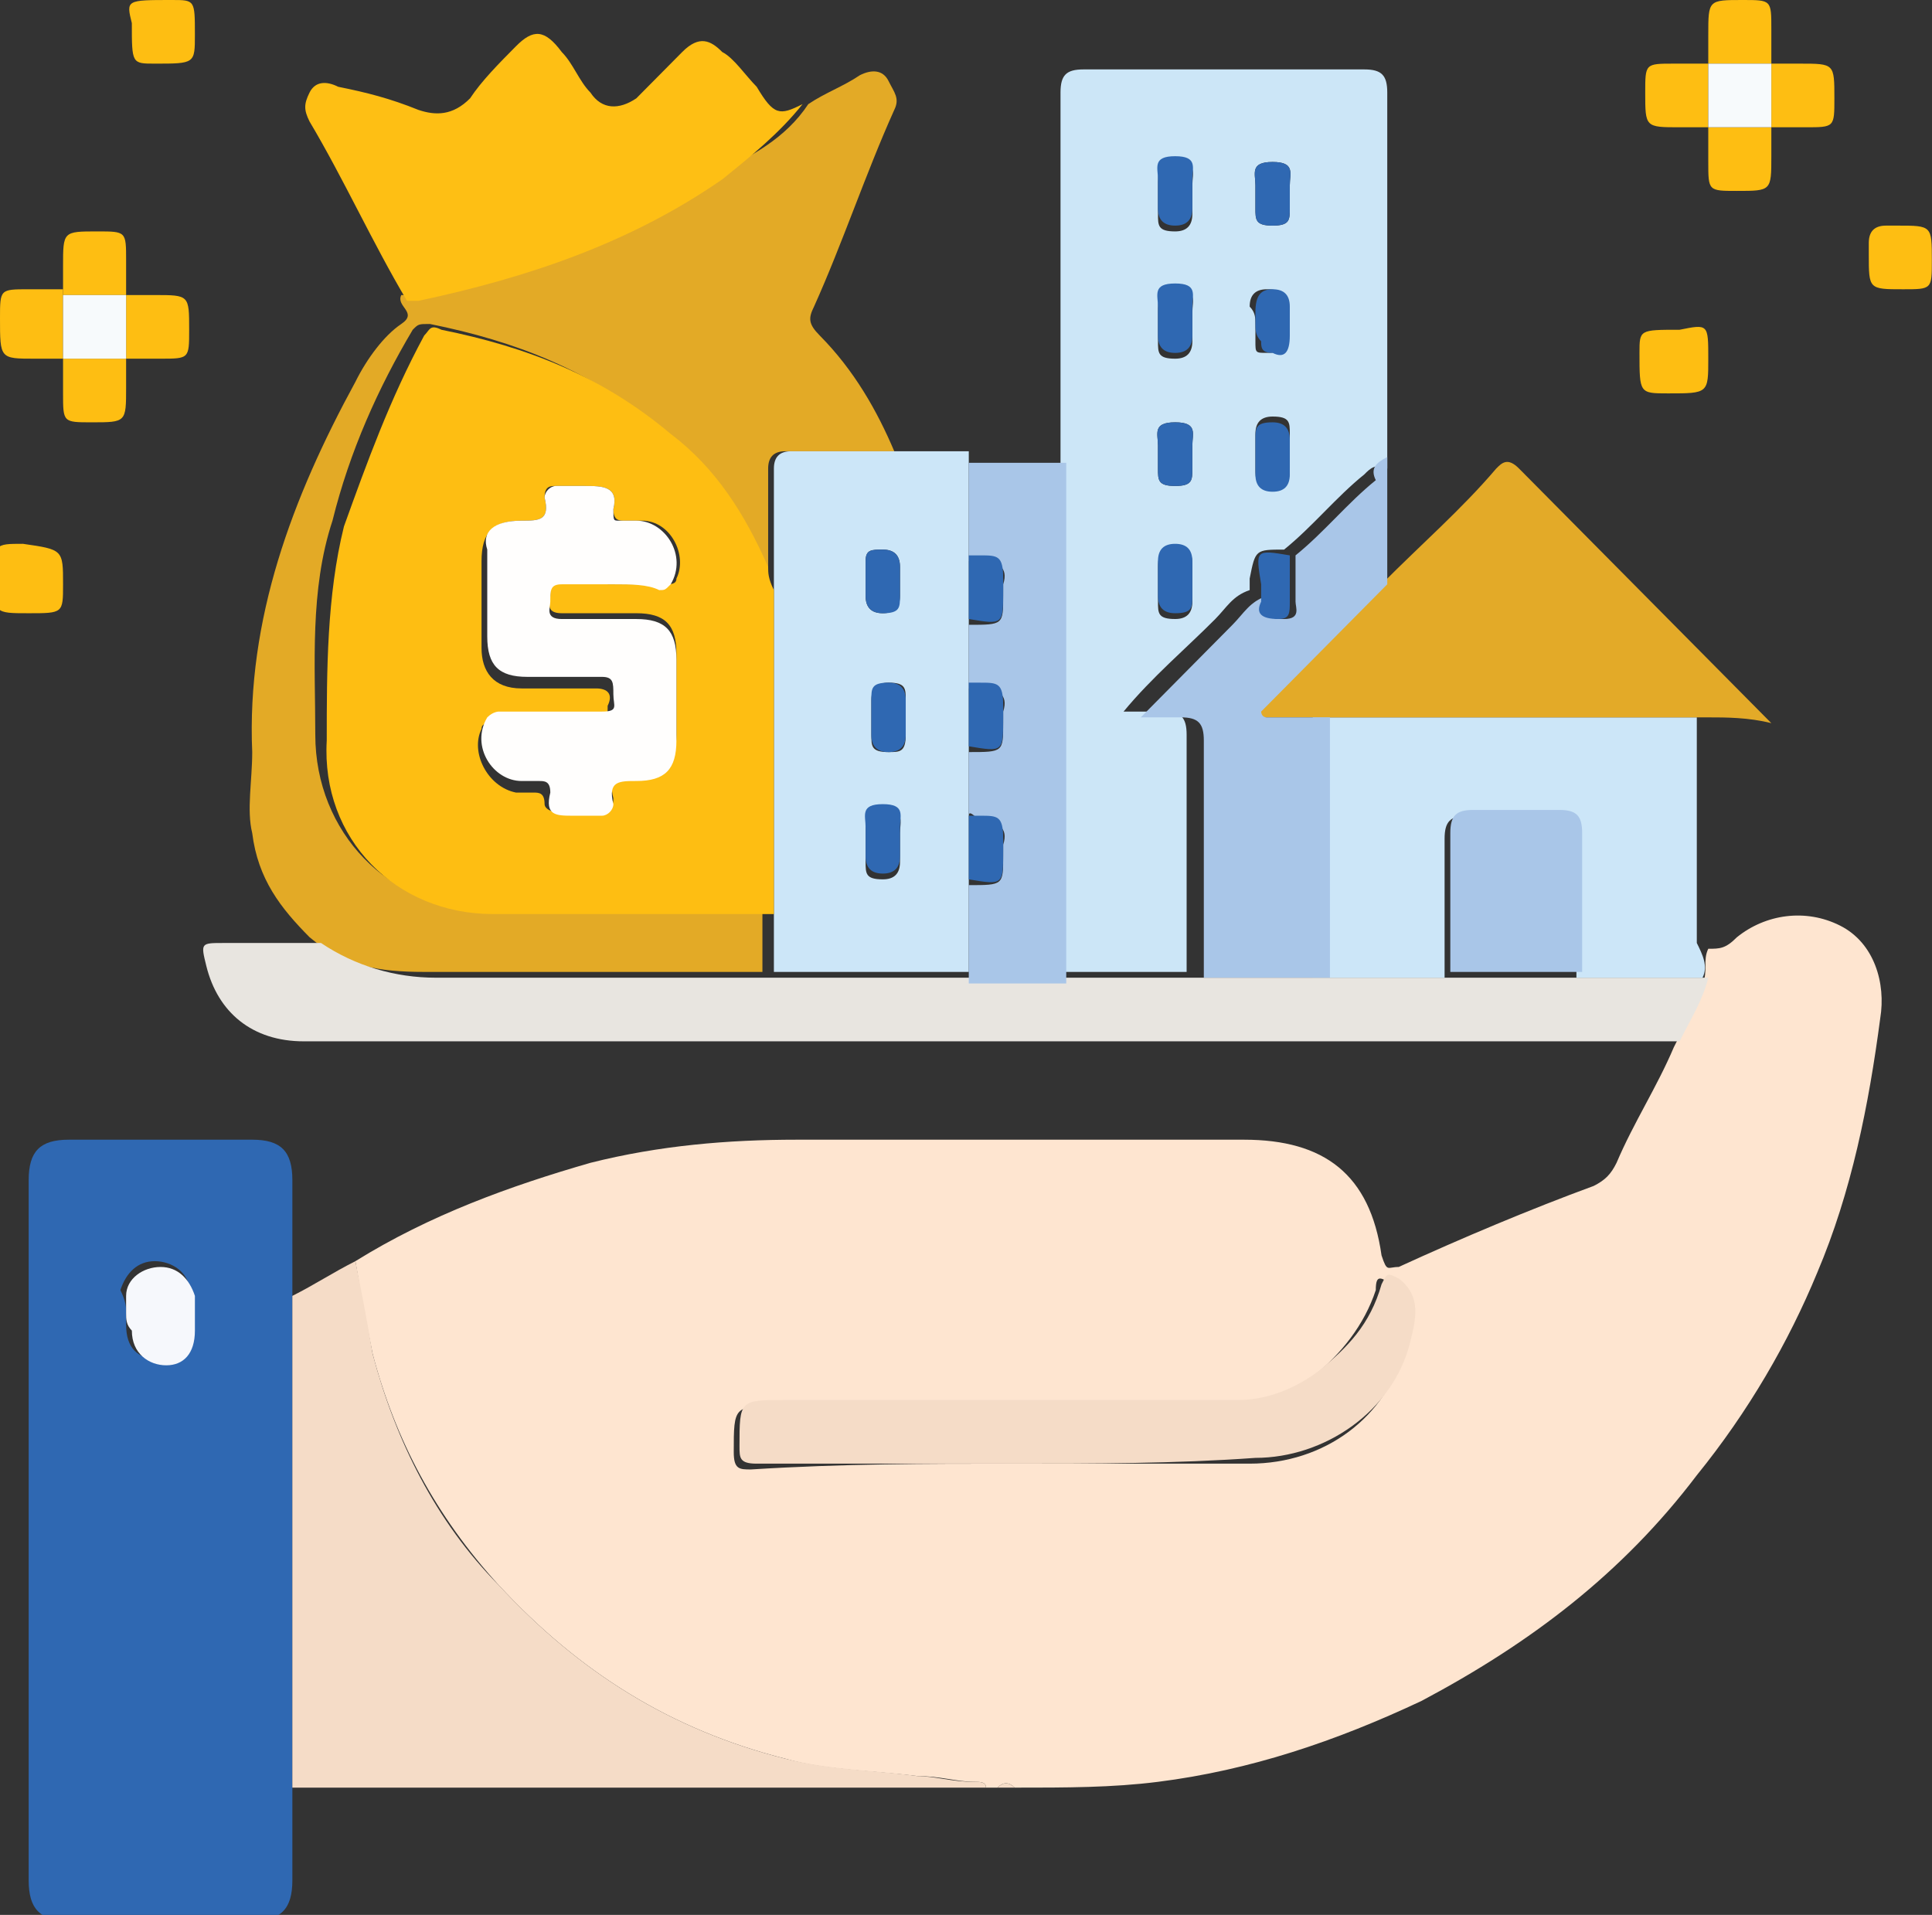 <svg width="113" height="112" viewBox="0 0 113 112" fill="none" xmlns="http://www.w3.org/2000/svg">
<rect x="0" y="0" width="113" height="112" fill="#333333" stroke="none"/>
<g clip-path="url(#clip0)">
<path d="M58.34 104.556C58.004 104.556 58.004 104.556 57.669 104.556C57.669 104.217 57.334 104.217 56.998 104.217C55.993 104.217 54.987 103.879 53.646 103.879C50.963 103.541 48.281 103.541 45.934 102.864C39.228 101.172 33.864 97.788 29.17 92.713C25.482 88.653 23.135 84.254 21.794 79.178C21.458 77.486 21.123 75.794 20.788 73.764C25.146 71.057 29.84 69.365 34.534 68.012C38.558 66.997 42.581 66.659 46.605 66.659C55.322 66.659 64.039 66.659 72.757 66.659C77.451 66.659 80.133 68.689 80.804 73.426C81.139 74.441 81.139 74.103 81.809 74.103C85.498 72.411 89.521 70.719 93.209 69.365C93.88 69.027 94.215 68.689 94.55 68.012C95.556 65.644 96.897 63.613 97.903 61.245C98.574 59.891 99.244 58.876 99.58 57.523C99.915 56.846 99.58 56.169 99.915 55.492C100.586 55.492 100.921 55.492 101.591 54.816C103.268 53.462 105.615 53.124 107.626 54.139C109.638 55.154 110.309 57.523 109.973 59.553C109.303 64.628 108.297 69.704 106.285 74.441C104.609 78.501 102.262 82.562 99.244 86.284C94.886 92.036 89.521 96.097 83.151 99.48C78.121 101.849 73.092 103.541 67.728 104.217C65.045 104.556 62.363 104.556 59.345 104.556C59.01 104.217 58.675 104.217 58.34 104.556ZM59.01 85.607C63.704 85.607 68.398 85.607 73.092 85.607C77.451 85.607 81.139 82.9 82.145 78.84C82.48 77.486 83.151 76.133 81.474 75.118C80.804 74.779 80.468 74.441 80.468 75.456C79.798 77.486 78.457 79.178 76.78 80.532C75.439 81.547 73.763 82.224 72.086 82.224C63.369 82.224 54.316 82.224 45.599 82.224C42.916 82.224 42.916 82.224 42.916 84.93C42.916 85.946 43.252 85.946 43.922 85.946C49.287 85.607 54.316 85.607 59.01 85.607Z" fill="#FEE5D0"/>
<path d="M17.1 104.556C17.1 106.248 17.1 108.278 17.1 109.97C17.1 111.662 16.429 112.338 14.753 112.338C11.065 112.338 7.712 112.338 4.024 112.338C2.347 112.338 1.677 111.662 1.677 109.97C1.677 96.435 1.677 82.562 1.677 69.027C1.677 67.335 2.347 66.659 4.024 66.659C7.712 66.659 11.065 66.659 14.753 66.659C16.429 66.659 17.1 67.335 17.1 69.027C17.1 71.396 17.1 73.764 17.1 76.133C17.1 85.269 17.1 95.082 17.1 104.556ZM7.376 76.81C7.376 77.148 7.376 77.486 7.376 77.486C7.376 78.84 8.047 79.517 9.388 79.517C10.394 79.517 11.065 78.84 11.065 77.486C11.065 76.81 11.065 76.133 11.065 75.456C11.065 74.441 10.059 73.764 9.053 73.764C8.047 73.764 7.376 74.441 7.041 75.456C7.376 76.133 7.376 76.471 7.376 76.81Z" fill="#2F68B2"/>
<path d="M62.028 26.731C62.028 19.625 62.028 12.52 62.028 5.414C62.028 4.399 62.363 4.06 63.369 4.06C68.733 4.06 74.098 4.06 79.798 4.06C80.804 4.06 81.139 4.399 81.139 5.414C81.139 12.858 81.139 19.964 81.139 27.408C80.468 27.07 80.133 27.408 79.798 27.746C78.121 29.1 76.78 30.791 75.104 32.145C73.427 32.145 73.427 32.145 73.092 33.837C73.092 34.175 73.092 34.175 73.092 34.514C72.086 34.852 71.751 35.529 71.08 36.205C69.404 37.897 67.392 39.589 65.716 41.619C66.722 41.619 67.392 41.619 68.063 41.619C69.069 41.619 69.404 41.958 69.404 42.973C69.404 47.71 69.404 52.447 69.404 56.846C66.722 56.846 64.375 56.846 61.692 56.846C62.028 47.033 62.028 36.882 62.028 26.731ZM69.739 34.175C69.739 33.837 69.739 33.498 69.739 33.16C69.739 32.483 69.739 32.145 68.733 32.145C68.063 32.145 67.728 32.145 67.728 33.16C67.728 33.837 67.728 34.514 67.728 35.19C67.728 35.867 67.728 36.205 68.733 36.205C69.404 36.205 69.739 35.867 69.739 35.19C69.739 34.852 69.739 34.514 69.739 34.175ZM73.427 26.393C73.427 26.731 73.427 27.07 73.427 27.408C73.427 28.085 73.427 28.423 74.433 28.423C75.104 28.423 75.439 28.423 75.439 27.408C75.439 26.731 75.439 26.054 75.439 25.378C75.439 24.701 75.439 24.363 74.433 24.363C73.763 24.363 73.427 24.701 73.427 25.378C73.427 26.054 73.427 26.393 73.427 26.393ZM69.739 26.731C69.739 26.393 69.739 26.393 69.739 26.054C69.739 25.378 70.075 24.701 68.733 24.701C67.392 24.701 67.728 25.378 67.728 26.054C67.728 26.393 67.728 27.07 67.728 27.408C67.728 28.085 67.728 28.423 68.733 28.423C69.739 28.423 69.739 28.085 69.739 27.408C69.739 27.07 69.739 26.731 69.739 26.731ZM73.427 18.949C73.427 19.287 73.427 19.625 73.427 19.964C73.427 20.64 73.427 20.64 74.098 20.64C75.104 20.64 75.439 20.302 75.104 19.625C75.104 18.949 75.104 18.61 75.104 17.933C75.104 17.257 75.104 16.918 74.098 16.918C73.427 16.918 73.092 17.257 73.092 17.933C73.427 18.272 73.427 18.61 73.427 18.949ZM69.739 18.949C69.739 18.61 69.739 18.61 69.739 18.272C69.739 17.595 70.075 16.918 68.733 16.918C67.728 16.918 67.728 17.595 67.728 18.272C67.728 18.949 67.728 19.287 67.728 19.964C67.728 20.64 67.728 20.979 68.733 20.979C69.404 20.979 69.739 20.64 69.739 19.964C69.739 19.625 69.739 19.287 69.739 18.949ZM75.439 11.505C75.439 11.166 75.439 11.166 75.439 10.828C75.439 10.151 75.774 9.474 74.433 9.474C73.092 9.474 73.427 10.151 73.427 10.828C73.427 11.166 73.427 11.843 73.427 12.181C73.427 12.858 73.427 13.196 74.433 13.196C75.439 13.196 75.439 12.858 75.439 12.181C75.439 11.843 75.439 11.843 75.439 11.505ZM69.739 11.505C69.739 11.166 69.739 11.166 69.739 10.828C69.739 10.151 70.075 9.474 68.733 9.474C67.728 9.474 67.728 10.151 67.728 10.828C67.728 11.505 67.728 11.843 67.728 12.52C67.728 13.196 67.728 13.535 68.733 13.535C69.404 13.535 69.739 13.196 69.739 12.52C69.739 12.181 69.739 11.843 69.739 11.505Z" fill="#CCE6F7"/>
<path d="M47.275 6.091C48.281 5.414 49.287 5.076 50.293 4.399C50.963 4.06 51.634 4.06 51.969 4.737C52.304 5.414 52.64 5.752 52.304 6.429C50.628 10.151 49.287 14.211 47.611 17.933C47.275 18.61 47.275 18.949 47.946 19.625C49.958 21.656 51.299 24.024 52.304 26.393C50.293 26.393 48.281 26.393 45.934 26.393C45.264 26.393 44.928 26.731 44.928 27.408C44.928 29.776 44.928 32.145 44.928 34.175C44.593 33.837 44.593 33.16 44.258 32.822C42.916 29.776 40.905 27.07 38.558 25.039C34.534 21.656 30.176 19.964 25.146 18.949C24.476 18.949 24.476 18.949 24.14 19.287C22.129 22.671 20.452 26.393 19.447 30.453C18.105 34.514 18.441 38.912 18.441 42.973C18.441 48.725 22.799 53.124 28.164 53.124C33.529 53.124 39.228 53.124 44.593 53.124C44.593 54.477 44.593 55.492 44.593 56.846C37.887 56.846 31.517 56.846 24.811 56.846C22.129 56.846 20.117 56.508 18.105 54.816C16.429 53.124 15.088 51.432 14.752 48.725C14.417 47.372 14.752 45.68 14.752 43.988C14.417 36.205 17.099 29.1 20.788 22.332C21.458 20.979 22.464 19.625 23.47 18.949C24.476 18.272 23.135 17.933 23.47 17.257C23.805 17.257 23.805 17.257 24.14 17.257C30.511 15.903 36.546 13.873 41.911 10.151C43.922 9.136 45.934 8.121 47.275 6.091C46.94 6.091 46.94 6.091 47.275 6.091Z" fill="#E3AA26"/>
<path d="M17.099 104.556C17.099 95.082 17.099 85.269 17.099 75.795C18.441 75.118 19.446 74.441 20.788 73.764C21.123 75.456 21.458 77.148 21.793 79.178C23.134 84.254 25.482 88.991 29.17 92.713C33.864 97.788 39.228 101.172 45.934 102.864C48.616 103.541 51.298 103.541 53.645 103.879C54.651 103.879 55.657 104.218 56.998 104.218C57.334 104.218 57.669 104.218 57.669 104.556C44.258 104.556 30.511 104.556 17.099 104.556Z" fill="#F5DCC7"/>
<path d="M18.776 55.154C20.788 56.508 23.135 57.184 25.482 57.184C32.187 57.184 38.558 57.184 45.264 57.184C48.952 57.184 52.975 57.184 56.663 57.184C58.675 57.184 60.351 57.184 62.363 57.184C65.045 57.184 67.392 57.184 70.075 57.184C72.422 57.184 75.104 57.184 77.451 57.184C80.133 57.184 82.48 57.184 85.162 57.184C87.51 57.184 90.192 57.184 92.539 57.184C94.886 57.184 97.568 57.184 99.915 57.184C99.58 58.538 98.909 59.553 98.239 60.906C71.416 60.906 44.593 60.906 17.77 60.906C14.753 60.906 12.741 59.215 12.07 56.508C11.735 55.154 11.735 55.154 13.076 55.154C14.417 55.154 16.429 55.154 18.776 55.154Z" fill="#E8E5E0"/>
<path d="M56.663 56.846C52.975 56.846 48.952 56.846 45.264 56.846C45.264 55.492 45.264 54.477 45.264 53.124C45.264 46.695 45.264 40.604 45.264 34.175C45.264 31.807 45.264 29.438 45.264 27.408C45.264 26.731 45.599 26.393 46.27 26.393C48.281 26.393 50.293 26.393 52.64 26.393C53.981 26.393 55.322 26.393 56.663 26.393C56.663 28.423 56.663 30.115 56.663 32.145C56.663 33.498 56.663 34.514 56.663 35.867C56.663 37.221 56.663 38.574 56.663 39.589C56.663 40.943 56.663 41.958 56.663 43.311C56.663 44.665 56.663 46.018 56.663 47.033C56.663 48.387 56.663 49.402 56.663 50.755C56.663 53.124 56.663 55.154 56.663 56.846ZM52.64 49.402C52.64 49.063 52.64 49.063 52.64 48.725C52.64 48.048 52.975 47.372 51.634 47.372C50.628 47.372 50.628 48.048 50.628 48.725C50.628 49.402 50.628 49.74 50.628 50.417C50.628 51.094 50.628 51.432 51.634 51.432C52.305 51.432 52.64 51.094 52.64 50.417C52.64 50.078 52.64 49.74 52.64 49.402ZM50.964 41.958C50.964 42.296 50.964 42.634 50.964 42.973C50.964 43.65 50.964 43.988 51.969 43.988C52.64 43.988 52.975 43.988 52.975 42.973C52.975 42.296 52.975 41.619 52.975 40.943C52.975 40.266 52.975 39.927 51.969 39.927C51.299 39.927 50.964 40.266 50.964 40.943C50.964 41.281 50.964 41.619 50.964 41.958ZM52.64 34.175C52.64 33.837 52.64 33.498 52.64 33.16C52.64 32.483 52.305 32.145 51.634 32.145C50.964 32.145 50.628 32.145 50.628 32.822C50.628 33.498 50.628 34.175 50.628 34.852C50.628 35.529 50.964 35.867 51.634 35.867C52.305 35.867 52.64 35.529 52.64 34.852C52.64 34.852 52.64 34.514 52.64 34.175Z" fill="#CCE6F8"/>
<path d="M99.58 57.184C97.233 57.184 94.55 57.184 92.203 57.184C92.203 54.477 92.203 51.77 92.203 49.063C92.203 48.048 91.868 47.71 90.862 47.71C89.186 47.71 87.509 47.71 85.833 47.71C84.827 47.71 84.492 48.048 84.492 49.063C84.492 51.77 84.492 54.477 84.492 57.184C81.81 57.184 79.463 57.184 76.78 57.184C76.78 52.109 76.78 47.033 76.78 41.958C84.157 41.958 91.868 41.958 99.244 41.958C99.244 46.357 99.244 50.755 99.244 55.154C99.58 55.831 99.915 56.508 99.58 57.184Z" fill="#CCE6F8"/>
<path d="M46.94 6.091C45.599 7.783 43.922 9.136 42.246 10.489C36.881 14.212 30.846 16.242 24.476 17.595C24.141 17.595 24.141 17.595 23.805 17.595C21.794 14.212 20.117 10.489 18.105 7.106C17.77 6.429 17.77 6.091 18.105 5.414C18.441 4.737 19.111 4.737 19.782 5.076C21.458 5.414 22.799 5.752 24.476 6.429C25.482 6.767 26.488 6.767 27.494 5.752C28.164 4.737 29.17 3.722 30.176 2.707C31.182 1.692 31.852 1.692 32.858 3.045C33.529 3.722 33.864 4.737 34.534 5.414C35.205 6.429 36.211 6.429 37.217 5.752C38.223 4.737 39.228 3.722 39.899 3.045C40.905 2.03 41.575 2.369 42.246 3.045C42.917 3.384 43.587 4.399 44.258 5.076C45.264 6.767 45.599 6.767 46.94 6.091Z" fill="#FEBF14"/>
<path d="M99.915 41.958C92.538 41.958 84.827 41.958 77.451 41.958C76.109 41.958 75.104 41.958 73.763 41.958C73.763 41.958 73.763 41.619 73.427 41.619C75.774 39.251 78.457 36.544 80.803 34.175C83.15 31.807 85.498 29.776 87.509 27.408C87.844 27.07 88.18 26.731 88.85 27.408C93.544 32.145 98.574 37.221 103.603 42.296C102.262 41.958 100.921 41.958 99.915 41.958Z" fill="#E3AA28"/>
<path d="M81.139 34.175C78.792 36.544 76.11 39.251 73.763 41.619C73.763 41.619 73.763 41.958 74.098 41.958C75.439 41.958 76.445 41.958 77.786 41.958C77.786 47.033 77.786 52.109 77.786 57.184C75.439 57.184 72.757 57.184 70.41 57.184C70.41 52.447 70.41 47.71 70.41 43.311C70.41 42.296 70.075 41.958 69.069 41.958C68.398 41.958 67.728 41.958 66.722 41.958C68.733 39.928 70.41 38.236 72.086 36.544C72.757 35.867 73.092 35.19 74.098 34.852V35.19C74.098 36.206 74.433 36.206 75.104 36.206C76.11 36.206 75.774 35.529 75.774 35.19C75.774 34.175 75.774 33.499 75.774 32.483C77.451 31.13 78.792 29.438 80.468 28.085C80.133 27.408 80.468 27.07 81.139 26.731C81.139 29.1 81.139 31.807 81.139 34.175Z" fill="#A9C6E8"/>
<path d="M56.663 47.71C56.663 46.356 56.663 45.003 56.663 43.988C58.675 43.988 58.675 43.988 58.675 42.296C58.675 41.958 58.675 41.958 58.675 41.619C59.01 40.604 58.34 40.266 57.334 40.266C56.998 40.266 56.998 40.266 56.663 40.266C56.663 38.912 56.663 37.559 56.663 36.544C58.675 36.544 58.675 36.544 58.675 34.852C58.675 34.514 58.675 34.514 58.675 34.175C59.01 33.16 58.34 32.822 57.334 32.822C56.998 32.822 56.998 32.822 56.663 32.822C56.663 30.791 56.663 29.1 56.663 27.07C58.675 27.07 60.351 27.07 62.363 27.07C62.363 37.221 62.363 47.372 62.363 57.523C60.351 57.523 58.675 57.523 56.663 57.523C56.663 55.492 56.663 53.801 56.663 51.77C58.675 51.77 58.675 51.77 58.675 50.078C58.675 49.74 58.675 49.74 58.675 49.402C59.01 48.387 58.34 48.048 57.334 48.048C56.998 47.71 56.663 47.372 56.663 47.71Z" fill="#A9C6E8"/>
<path d="M7.376 20.979C7.376 21.656 7.376 21.994 7.376 22.671C7.376 24.701 7.376 24.701 5.364 24.701C3.688 24.701 3.688 24.701 3.688 23.009C3.688 22.332 3.688 21.656 3.688 20.979C5.029 20.979 6.37 20.979 7.376 20.979Z" fill="#FEBE12"/>
<path d="M99.915 20.979C99.915 23.009 99.915 23.009 97.568 23.009C95.891 23.009 95.891 23.009 95.891 20.64C95.891 19.287 95.891 19.287 98.238 19.287C99.915 18.949 99.915 18.949 99.915 20.979Z" fill="#FEBE12"/>
<path d="M3.688 34.175C3.688 35.867 3.688 35.867 1.676 35.867C-0.335 35.867 -0.335 35.867 -0.335 33.837C-0.335 31.807 -0.335 31.807 1.341 31.807C3.688 32.145 3.688 32.145 3.688 34.175Z" fill="#FEBE12"/>
<path d="M7.376 17.257C8.047 17.257 8.382 17.257 9.053 17.257C11.064 17.257 11.064 17.257 11.064 19.287C11.064 20.979 11.064 20.979 9.388 20.979C8.717 20.979 8.047 20.979 7.376 20.979C7.376 19.625 7.376 18.272 7.376 17.257Z" fill="#FEBE12"/>
<path d="M3.688 20.979C3.018 20.979 2.682 20.979 2.012 20.979C0 20.979 0 20.979 0 18.61C0 16.919 0 16.919 1.676 16.919C2.347 16.919 3.018 16.919 3.688 16.919C3.688 18.272 3.688 19.625 3.688 20.979Z" fill="#FEBE12"/>
<path d="M112.991 15.227C112.991 16.919 112.991 16.919 111.314 16.919C109.303 16.919 109.303 16.919 109.303 14.888C109.303 14.55 109.303 14.55 109.303 14.211C109.303 13.535 109.638 13.196 110.309 13.196C110.644 13.196 110.979 13.196 110.979 13.196C112.991 13.196 112.991 13.196 112.991 15.227Z" fill="#FEBE12"/>
<path d="M3.688 17.257C3.688 16.58 3.688 16.242 3.688 15.565C3.688 13.535 3.688 13.535 5.699 13.535C7.376 13.535 7.376 13.535 7.376 15.227C7.376 15.903 7.376 16.58 7.376 17.257C6.37 17.257 5.029 17.257 3.688 17.257Z" fill="#FEBE12"/>
<path d="M103.603 7.444C103.603 8.121 103.603 8.459 103.603 9.136C103.603 11.166 103.603 11.166 101.591 11.166C99.915 11.166 99.915 11.166 99.915 9.474C99.915 8.798 99.915 8.121 99.915 7.444C100.92 7.444 102.262 7.444 103.603 7.444Z" fill="#FEBE12"/>
<path d="M103.603 3.722C104.274 3.722 104.609 3.722 105.279 3.722C107.291 3.722 107.291 3.722 107.291 5.752C107.291 7.444 107.291 7.444 105.615 7.444C104.944 7.444 104.274 7.444 103.603 7.444C103.603 6.429 103.603 5.075 103.603 3.722Z" fill="#FEBE12"/>
<path d="M99.915 7.444C99.244 7.444 98.909 7.444 98.239 7.444C96.227 7.444 96.227 7.444 96.227 5.414C96.227 3.722 96.227 3.722 97.903 3.722C98.574 3.722 99.244 3.722 99.915 3.722C99.915 5.075 99.915 6.429 99.915 7.444Z" fill="#FEBE12"/>
<path d="M99.915 3.722C99.915 3.045 99.915 2.707 99.915 2.03C99.915 0 99.915 0 101.926 0C103.603 0 103.603 0 103.603 1.692C103.603 2.369 103.603 3.045 103.603 3.722C102.262 3.722 100.92 3.722 99.915 3.722Z" fill="#FEBE12"/>
<path d="M11.399 2.03C11.399 3.722 11.399 3.722 9.052 3.722C7.711 3.722 7.711 3.722 7.711 1.353C7.376 0 7.376 0 10.058 0C11.399 0 11.399 0 11.399 2.03Z" fill="#FEBE12"/>
<path d="M58.339 104.556C58.675 104.218 59.01 104.218 59.345 104.556C59.01 104.556 58.675 104.556 58.339 104.556Z" fill="#F5DCC7"/>
<path d="M59.01 85.607C53.981 85.607 49.287 85.607 44.258 85.607C43.252 85.607 43.252 85.269 43.252 84.592C43.252 81.885 43.252 81.885 45.934 81.885C54.651 81.885 63.704 81.885 72.421 81.885C74.098 81.885 75.774 81.209 77.115 80.193C78.792 78.84 80.133 77.486 80.804 75.118C81.139 74.441 81.139 74.441 81.809 74.779C83.151 75.795 82.815 77.148 82.48 78.501C81.474 82.562 77.451 85.269 73.427 85.269C68.733 85.607 64.039 85.607 59.01 85.607Z" fill="#F5DCC7"/>
<path d="M7.376 76.81C7.376 76.471 7.376 76.133 7.376 75.795C7.376 74.779 8.382 74.103 9.388 74.103C10.394 74.103 11.064 74.779 11.4 75.795C11.4 76.471 11.4 77.148 11.4 77.825C11.4 79.178 10.729 79.855 9.723 79.855C8.717 79.855 7.712 79.178 7.712 77.825C7.376 77.487 7.376 77.148 7.376 76.81Z" fill="#F6F8FC"/>
<path d="M75.439 32.483C75.439 33.498 75.439 34.175 75.439 35.19C75.439 35.867 75.439 36.205 74.769 36.205C73.763 36.205 73.428 35.867 73.763 35.19V34.852C73.763 34.514 73.763 34.514 73.763 34.175C73.428 32.145 73.428 32.145 75.439 32.483Z" fill="#2F68B2"/>
<path d="M69.739 34.175C69.739 34.514 69.739 34.852 69.739 34.852C69.739 35.529 69.739 35.867 68.733 35.867C68.063 35.867 67.728 35.529 67.728 34.852C67.728 34.175 67.728 33.498 67.728 32.822C67.728 32.145 68.063 31.807 68.733 31.807C69.404 31.807 69.739 32.145 69.739 32.822C69.739 33.498 69.739 33.837 69.739 34.175Z" fill="#2F68B2"/>
<path d="M73.427 26.393C73.427 26.054 73.427 25.716 73.427 25.716C73.427 25.039 73.427 24.701 74.433 24.701C75.104 24.701 75.439 25.039 75.439 25.716C75.439 26.393 75.439 27.069 75.439 27.746C75.439 28.423 75.104 28.761 74.433 28.761C73.763 28.761 73.427 28.423 73.427 27.746C73.427 27.069 73.427 26.731 73.427 26.393Z" fill="#2F68B2"/>
<path d="M69.739 26.731C69.739 27.069 69.739 27.408 69.739 27.408C69.739 28.085 69.739 28.423 68.733 28.423C67.727 28.423 67.727 28.085 67.727 27.408C67.727 27.069 67.727 26.393 67.727 26.054C67.727 25.378 67.392 24.701 68.733 24.701C70.074 24.701 69.739 25.378 69.739 26.054C69.739 26.054 69.739 26.393 69.739 26.731Z" fill="#2F68B2"/>
<path d="M73.427 18.949C73.427 18.61 73.427 18.272 73.427 18.272C73.427 17.257 73.763 16.919 74.433 16.919C75.104 16.919 75.439 17.257 75.439 17.934C75.439 18.61 75.439 18.949 75.439 19.625C75.439 20.64 75.104 20.979 74.433 20.64C73.763 20.64 73.763 20.302 73.763 19.964C73.427 19.625 73.427 19.287 73.427 18.949Z" fill="#2F68B2"/>
<path d="M69.739 18.949C69.739 19.287 69.739 19.625 69.739 19.625C69.739 20.302 69.404 20.641 68.733 20.641C68.062 20.641 67.727 20.302 67.727 19.625C67.727 18.949 67.727 18.61 67.727 17.934C67.727 17.257 67.392 16.58 68.733 16.58C70.074 16.58 69.739 17.257 69.739 17.934C69.739 18.61 69.739 18.949 69.739 18.949Z" fill="#2F68B2"/>
<path d="M75.439 11.505C75.439 11.843 75.439 12.181 75.439 12.181C75.439 12.858 75.439 13.196 74.433 13.196C73.427 13.196 73.427 12.858 73.427 12.181C73.427 11.843 73.427 11.166 73.427 10.828C73.427 10.151 73.092 9.474 74.433 9.474C75.774 9.474 75.439 10.151 75.439 10.828C75.439 11.166 75.439 11.166 75.439 11.505Z" fill="#2F68B2"/>
<path d="M69.739 11.505C69.739 11.843 69.739 12.181 69.739 12.181C69.739 12.858 69.404 13.196 68.733 13.196C68.062 13.196 67.727 12.858 67.727 12.181C67.727 11.505 67.727 11.166 67.727 10.489C67.727 9.813 67.392 9.136 68.733 9.136C70.074 9.136 69.739 9.813 69.739 10.489C69.739 11.166 69.739 11.166 69.739 11.505Z" fill="#2F68B2"/>
<path d="M45.264 34.514C45.264 40.943 45.264 47.033 45.264 53.462C39.899 53.462 34.199 53.462 28.835 53.462C23.135 53.462 18.776 49.063 19.111 43.311C19.111 39.251 19.111 34.852 20.117 30.791C21.458 27.07 22.799 23.347 24.811 19.625C25.146 19.287 25.146 18.949 25.817 19.287C30.846 20.302 35.205 21.994 39.228 25.378C41.911 27.408 43.587 30.115 44.928 33.16C44.928 33.498 44.928 33.837 45.264 34.514ZM35.876 34.175C36.882 34.175 37.887 34.175 38.893 34.175C39.228 34.175 39.564 34.175 39.564 33.837C40.234 32.483 39.228 30.453 37.552 30.453C37.217 30.453 36.882 30.453 36.546 30.453C36.211 30.453 35.876 30.453 35.876 29.776C36.211 28.423 35.205 28.423 34.199 28.423C33.529 28.423 33.193 28.423 32.523 28.423C32.188 28.423 31.852 28.423 31.852 29.1C32.188 30.453 31.517 30.453 30.511 30.453C28.835 30.453 28.164 31.13 28.164 32.822C28.164 34.514 28.164 36.205 28.164 37.897C28.164 39.251 28.835 40.266 30.511 40.266C31.852 40.266 33.529 40.266 34.87 40.266C35.54 40.266 35.876 40.604 35.54 41.281C35.54 41.958 35.54 42.296 34.87 42.296C32.858 42.296 30.846 42.296 28.835 42.296C28.499 42.296 28.164 42.296 28.164 42.634C27.494 43.988 28.499 46.018 30.176 46.356C30.511 46.356 30.846 46.356 31.182 46.356C31.517 46.356 31.852 46.356 31.852 47.033C31.852 47.372 32.523 47.71 33.529 47.372C34.199 47.372 34.87 47.372 35.205 47.372C35.54 47.372 35.876 47.372 35.876 46.695C35.54 45.341 36.211 45.341 37.217 45.341C38.893 45.341 39.564 44.665 39.564 42.973C39.564 41.281 39.564 39.928 39.564 38.236C39.564 36.544 38.893 35.867 37.217 35.867C35.876 35.867 34.199 35.867 32.858 35.867C31.852 35.867 32.188 35.19 32.188 34.852C32.188 34.514 32.188 33.837 32.858 33.837C33.864 34.175 34.87 34.175 35.876 34.175Z" fill="#FEBE12"/>
<path d="M84.827 56.846C84.827 54.139 84.827 51.432 84.827 48.725C84.827 47.71 85.162 47.372 86.168 47.372C87.844 47.372 89.521 47.372 91.197 47.372C92.203 47.372 92.538 47.71 92.538 48.725C92.538 51.432 92.538 54.139 92.538 56.846C89.856 56.846 87.174 56.846 84.827 56.846Z" fill="#A9C6E8"/>
<path d="M56.663 47.71C56.998 47.71 56.998 47.71 57.334 47.71C58.34 47.71 58.675 47.71 58.675 49.063C58.675 49.402 58.675 49.402 58.675 49.74C58.675 51.77 58.675 51.77 56.663 51.432C56.663 50.078 56.663 48.725 56.663 47.71Z" fill="#2F68B2"/>
<path d="M52.64 49.402C52.64 49.74 52.64 50.079 52.64 50.079C52.64 50.755 52.304 51.094 51.634 51.094C50.963 51.094 50.628 50.755 50.628 50.079C50.628 49.402 50.628 49.063 50.628 48.387C50.628 47.71 50.293 47.033 51.634 47.033C52.975 47.033 52.64 47.71 52.64 48.387C52.64 49.063 52.64 49.402 52.64 49.402Z" fill="#2F68B2"/>
<path d="M56.663 39.928C56.998 39.928 56.998 39.928 57.334 39.928C58.34 39.928 58.675 39.928 58.675 41.281C58.675 41.619 58.675 41.619 58.675 41.958C58.675 43.988 58.675 43.988 56.663 43.65C56.663 42.296 56.663 41.281 56.663 39.928Z" fill="#2F68B2"/>
<path d="M50.963 41.958C50.963 41.619 50.963 41.281 50.963 40.943C50.963 40.266 50.963 39.928 51.969 39.928C52.64 39.928 52.975 40.266 52.975 40.943C52.975 41.619 52.975 42.296 52.975 42.973C52.975 43.65 52.64 43.988 51.969 43.988C51.299 43.988 50.963 43.65 50.963 42.973C50.963 42.634 50.963 42.296 50.963 41.958Z" fill="#2F68B2"/>
<path d="M56.663 32.483C56.998 32.483 56.998 32.483 57.334 32.483C58.34 32.483 58.675 32.483 58.675 33.837C58.675 34.175 58.675 34.175 58.675 34.514C58.675 36.544 58.675 36.544 56.663 36.205C56.663 34.852 56.663 33.498 56.663 32.483Z" fill="#2F68B2"/>
<path d="M52.639 34.175C52.639 34.514 52.639 34.852 52.639 34.852C52.639 35.529 52.639 35.867 51.633 35.867C50.963 35.867 50.628 35.529 50.628 34.852C50.628 34.175 50.628 33.498 50.628 32.822C50.628 32.145 50.963 32.145 51.633 32.145C52.304 32.145 52.639 32.483 52.639 33.16C52.639 33.498 52.639 33.837 52.639 34.175Z" fill="#2F68B2"/>
<path d="M3.688 17.257C5.029 17.257 6.37 17.257 7.376 17.257C7.376 18.61 7.376 19.964 7.376 20.979C6.035 20.979 4.694 20.979 3.688 20.979C3.688 19.625 3.688 18.272 3.688 17.257Z" fill="#F7FAFC"/>
<path d="M99.915 3.722C101.256 3.722 102.597 3.722 103.603 3.722C103.603 5.075 103.603 6.429 103.603 7.444C102.262 7.444 100.92 7.444 99.915 7.444C99.915 6.429 99.915 5.075 99.915 3.722Z" fill="#F7FAFC"/>
<path d="M35.875 34.175C34.869 34.175 33.863 34.175 32.858 34.175C32.187 34.175 32.187 34.514 32.187 35.19C32.187 35.529 31.852 36.206 32.858 36.206C34.199 36.206 35.875 36.206 37.216 36.206C38.893 36.206 39.563 36.882 39.563 38.574C39.563 40.266 39.563 41.619 39.563 43.311C39.563 45.003 38.893 45.68 37.216 45.68C36.21 45.68 35.54 45.68 35.875 47.033C35.875 47.372 35.54 47.71 35.205 47.71C34.534 47.71 33.863 47.71 33.528 47.71C32.522 47.71 31.852 47.71 32.187 46.357C32.187 45.68 31.852 45.68 31.516 45.68C31.181 45.68 30.846 45.68 30.511 45.68C28.834 45.68 27.493 43.65 28.499 41.958C28.834 41.619 29.169 41.619 29.169 41.619C31.181 41.619 33.193 41.619 35.205 41.619C36.21 41.619 35.875 41.281 35.875 40.604C35.875 39.928 35.875 39.589 35.205 39.589C33.863 39.589 32.187 39.589 30.846 39.589C29.169 39.589 28.499 38.913 28.499 37.221C28.499 35.529 28.499 33.837 28.499 32.145C28.163 31.13 28.834 30.453 30.511 30.453C31.516 30.453 32.187 30.453 31.852 29.1C31.852 28.761 32.187 28.423 32.522 28.423C33.193 28.423 33.528 28.423 34.199 28.423C35.205 28.423 36.21 28.423 35.875 29.776C35.875 30.453 35.875 30.453 36.21 30.453C36.546 30.453 36.881 30.453 37.216 30.453C38.893 30.453 40.234 32.483 39.228 34.175C38.893 34.514 38.893 34.514 38.557 34.514C37.887 34.175 36.881 34.175 35.875 34.175Z" fill="#FFFEFD"/>
</g>
<defs>
<clipPath id="clip0">
<rect width="112.991" height="112" fill="white"/>
</clipPath>
</defs>
</svg>
